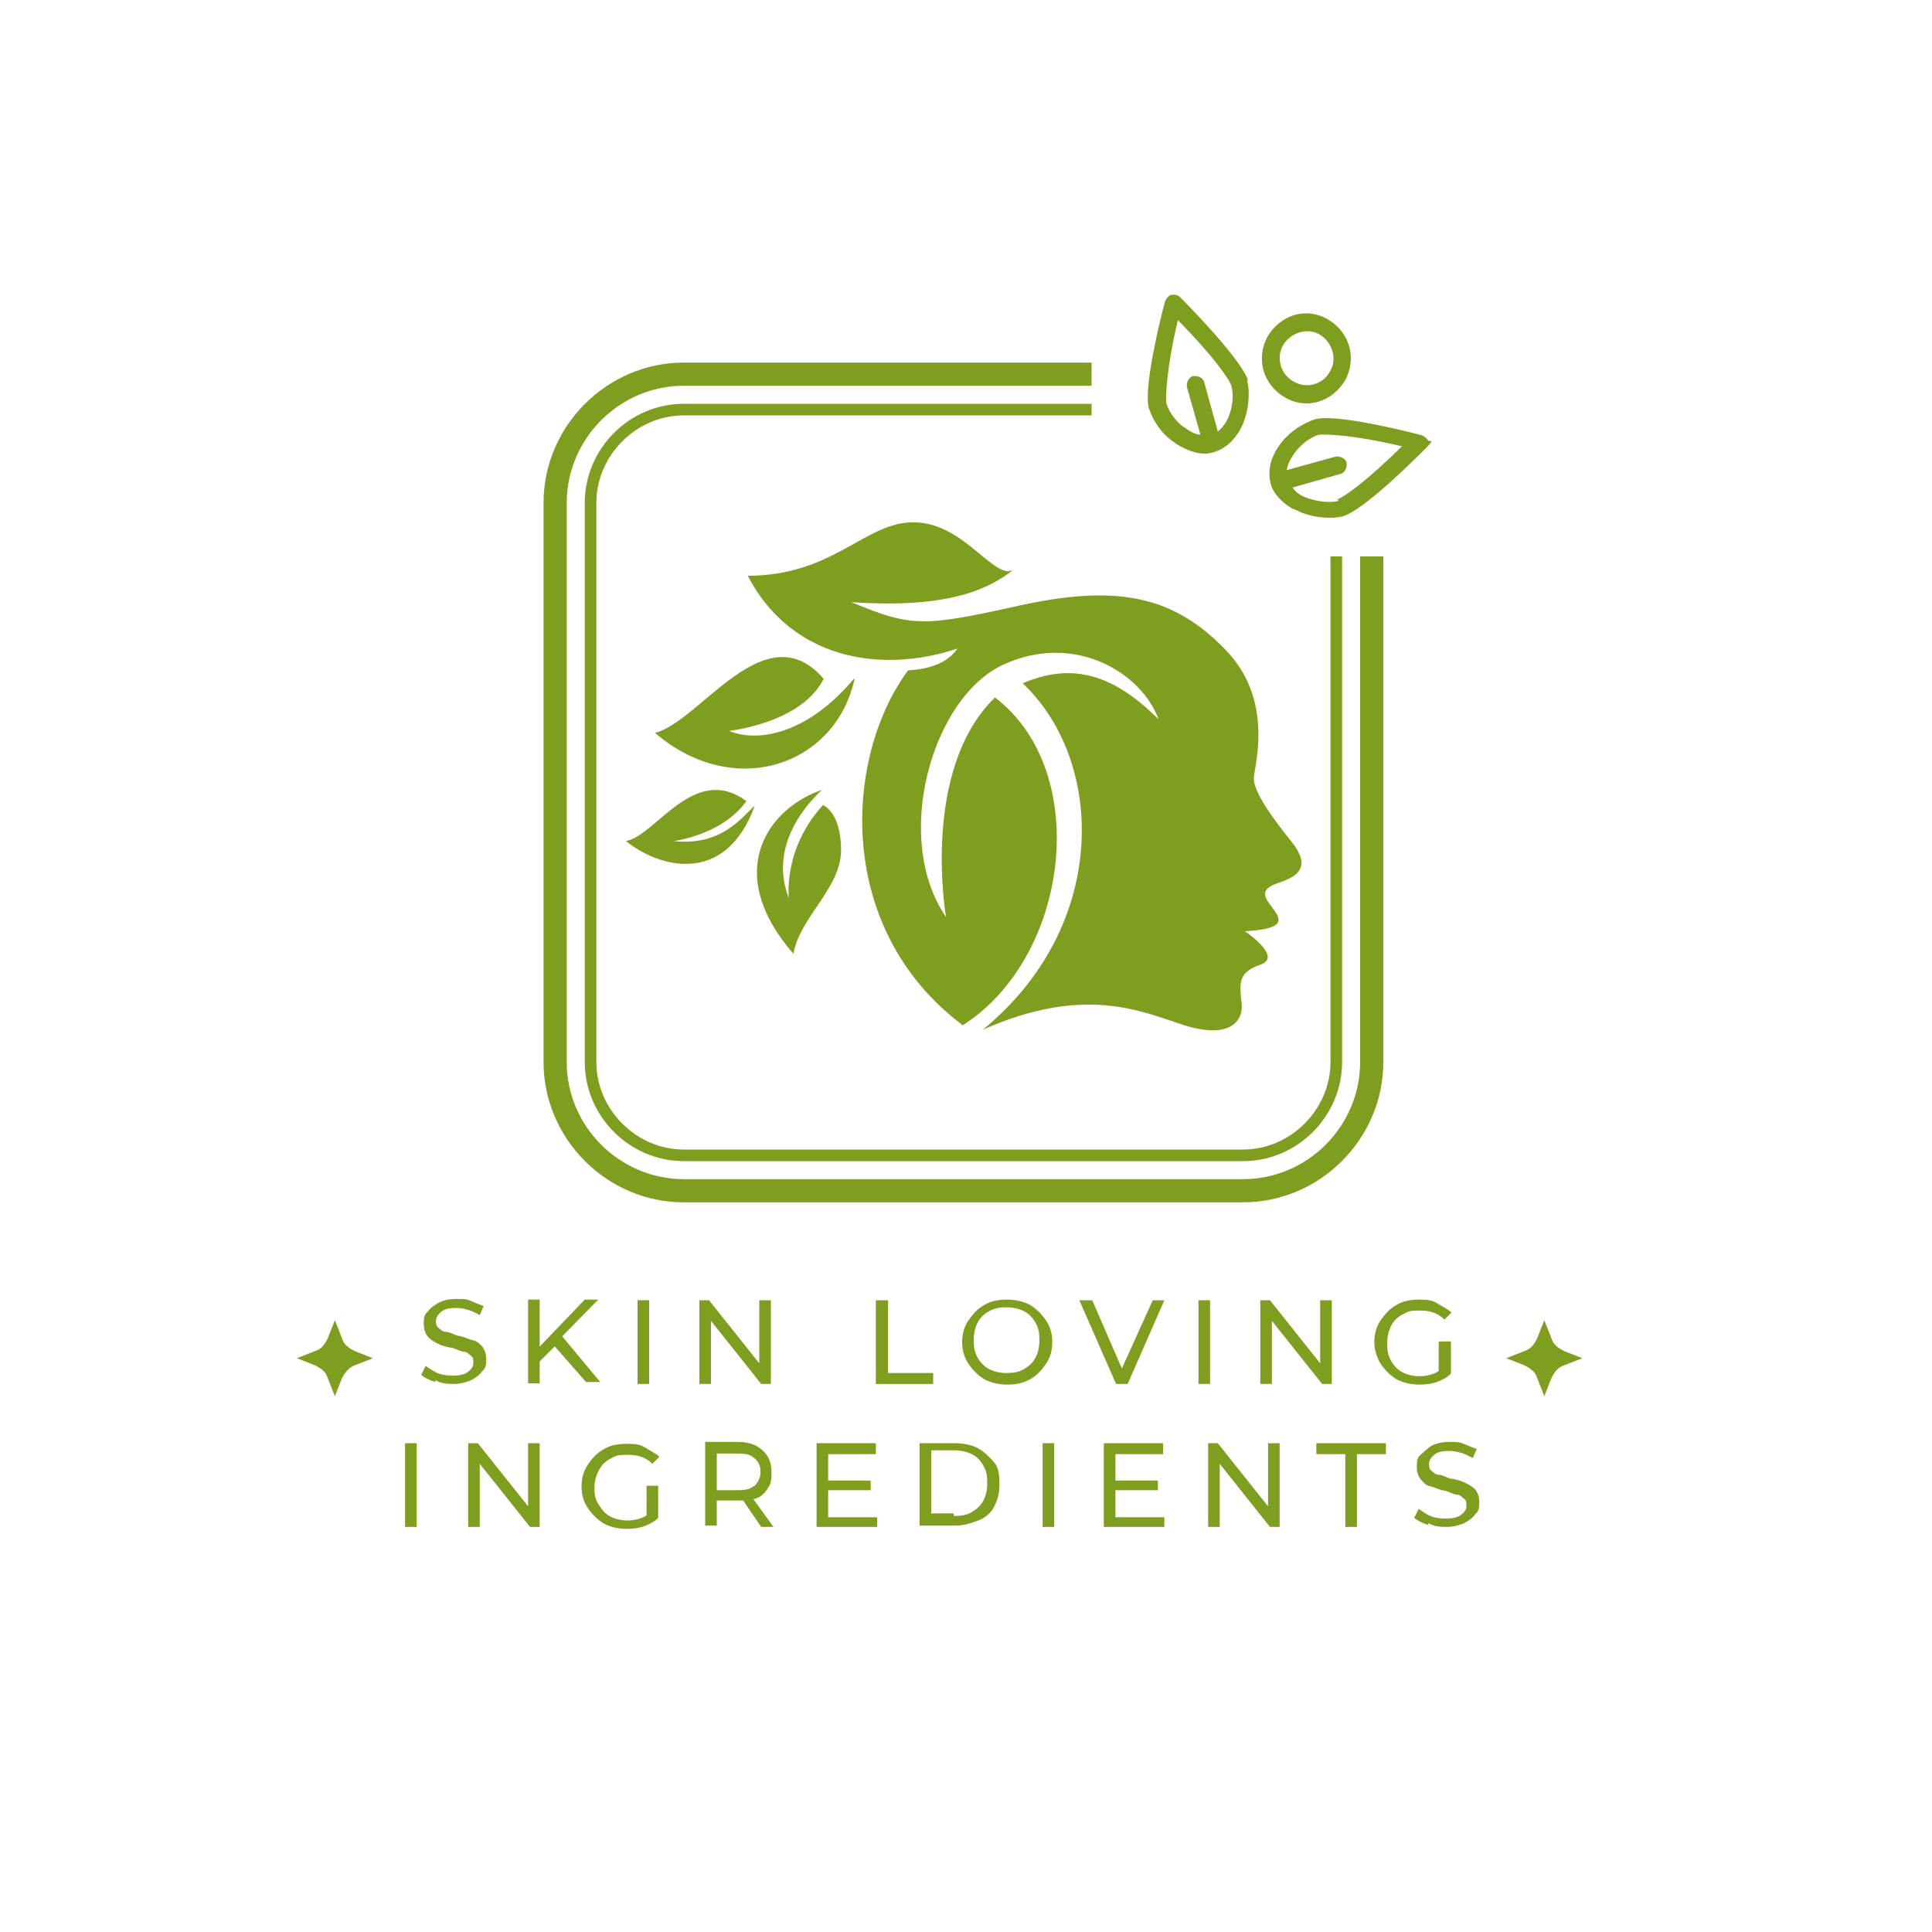 <?xml version="1.0" encoding="UTF-8"?>
<svg xmlns="http://www.w3.org/2000/svg" version="1.1" viewBox="0 0 300 300">
  <defs>
    <style>
      .cls-1 {
        fill: #7f9e20;
      }
    </style>
  </defs>
  <!-- Generator: Adobe Illustrator 28.6.0, SVG Export Plug-In . SVG Version: 1.2.0 Build 709)  -->
  <g>
    <g id="Layer_1">
      <g id="Layer_1-2" data-name="Layer_1">
        <g id="Layer_1-2">
          <g>
            <g>
              <g>
                <path class="cls-1" d="M67.6,214.6c-1-.3-1.7-.7-2.2-1.1l.7-1.4c.6.4,1.1.8,1.8,1.1s1.5.4,2.4.4,1.8-.1,2.4-.6.8-.8.8-1.4,0-.8-.4-1.1-.6-.6-1-.6-1-.3-1.8-.6c-1-.1-1.8-.4-2.4-.7s-1.1-.6-1.5-1.1-.6-1.1-.6-2,.1-1.4.6-1.8c.4-.6,1-1,1.7-1.4s1.7-.6,2.8-.6,1.5,0,2.2.3,1.4.6,2,.8l-.6,1.4c-.6-.3-1.1-.6-1.8-.8s-1.3-.3-1.8-.3c-1,0-1.8.1-2.4.6s-.8,1-.8,1.4,0,.8.4,1.1.6.6,1.1.6,1,.3,1.8.6c1,.1,1.8.6,2.4.7s1.1.6,1.5,1c.4.6.6,1.1.6,2s-.1,1.4-.6,1.8c-.4.6-1,1-1.7,1.4-.7.3-1.7.6-2.8.6s-2-.1-2.8-.6h0v.3Z"/>
                <path class="cls-1" d="M86.2,209l-2.4,2.4v3.4h-1.8v-13h1.8v7.3l7-7.3h2.1l-5.6,5.7,5.9,7.1h-2.2l-5-5.7h.3Z"/>
                <path class="cls-1" d="M99,201.9h1.8v13h-1.8v-13Z"/>
                <path class="cls-1" d="M119.7,201.9v13h-1.5l-7.8-9.8v9.8h-1.8v-13h1.5l7.8,9.8v-9.8h1.8Z"/>
                <path class="cls-1" d="M136.1,201.9h1.8v11.3h7v1.7h-8.9v-13h.1Z"/>
                <path class="cls-1" d="M152.9,214.2c-1-.6-1.8-1.4-2.5-2.4s-1-2.2-1-3.4.3-2.4,1-3.4,1.4-1.8,2.5-2.4c1-.6,2.2-.8,3.5-.8s2.5.3,3.5.8c1,.6,1.8,1.4,2.5,2.4s1,2.2,1,3.4-.3,2.4-1,3.4-1.4,1.8-2.5,2.4-2.2.8-3.5.8-2.5-.3-3.5-.8ZM159,212.6c.7-.4,1.4-1,1.8-1.8.4-.7.6-1.7.6-2.7s-.1-1.8-.6-2.7c-.4-.7-1-1.4-1.8-1.8s-1.7-.6-2.7-.6-1.8.1-2.7.6c-.8.4-1.4,1-1.8,1.8-.4.7-.6,1.7-.6,2.7s.1,1.8.6,2.7c.4.7,1,1.4,1.8,1.8s1.7.6,2.7.6,1.8-.1,2.7-.6Z"/>
                <path class="cls-1" d="M180.8,201.9l-5.7,13h-1.8l-5.7-13h2l4.6,10.6,4.8-10.6h2Z"/>
                <path class="cls-1" d="M186.1,201.9h1.8v13h-1.8v-13Z"/>
                <path class="cls-1" d="M206.8,201.9v13h-1.5l-7.8-9.8v9.8h-1.8v-13h1.5l7.8,9.8v-9.8h1.8Z"/>
                <path class="cls-1" d="M223.5,208.3h1.8v5c-.6.6-1.4,1-2.2,1.3s-1.8.4-2.7.4c-1.4,0-2.5-.3-3.5-.8-1-.6-1.8-1.4-2.5-2.4-.6-1-1-2.2-1-3.4s.3-2.4,1-3.4,1.4-1.8,2.5-2.4c1-.6,2.2-.8,3.5-.8s2,.1,2.8.6,1.5.8,2.2,1.4l-1.1,1.1c-1-1-2.2-1.4-3.8-1.4s-1.8.1-2.7.6c-.8.4-1.4,1-1.8,1.8s-.6,1.7-.6,2.7.1,1.8.6,2.7c.4.7,1,1.4,1.8,1.8s1.7.6,2.7.6,2.2-.3,2.9-.8v-4.2h0v-.3Z"/>
                <path class="cls-1" d="M62.9,224.1h1.8v13h-1.8v-13Z"/>
                <path class="cls-1" d="M83.8,224.1v13h-1.5l-7.8-9.8v9.8h-1.8v-13h1.5l7.8,9.8v-9.8h1.8Z"/>
                <path class="cls-1" d="M100.4,230.7h1.8v5c-.6.6-1.4,1-2.2,1.3s-1.8.4-2.7.4c-1.4,0-2.5-.3-3.5-.8-1-.6-1.8-1.4-2.5-2.4s-1-2.2-1-3.4.3-2.4,1-3.4,1.4-1.8,2.5-2.4c1-.6,2.2-.8,3.6-.8s2,.1,2.8.6,1.5.8,2.2,1.4l-1.1,1.1c-1-1-2.2-1.4-3.8-1.4s-1.8.1-2.7.6c-.8.4-1.4,1-1.8,1.8-.4.7-.7,1.7-.7,2.7s.1,1.8.7,2.7,1,1.4,1.8,1.8,1.7.6,2.7.6,2.2-.3,2.9-.8v-4.2h0v-.3Z"/>
                <path class="cls-1" d="M118.2,237.1l-2.8-4.1h-4.1v3.9h-1.8v-13h5c1.7,0,2.9.4,3.9,1.3s1.4,2,1.4,3.4-.1,1.8-.7,2.7-1.3,1.3-2.1,1.5l3.1,4.3h-2.1.1ZM117.1,230.8c.6-.6,1-1.3,1-2.2s-.3-1.7-1-2.2c-.6-.6-1.5-.7-2.7-.7h-3.1v5.7h3.1c1.1,0,2.1-.1,2.7-.7h0Z"/>
                <path class="cls-1" d="M136.2,235.4v1.7h-9.4v-13h9.2v1.7h-7.4v4.1h6.6v1.5h-6.6v4.2h7.6Z"/>
                <path class="cls-1" d="M142.8,224.1h5.5c1.4,0,2.7.3,3.6.8s1.8,1.4,2.5,2.2.8,2.1.8,3.4-.3,2.4-.8,3.4-1.4,1.8-2.5,2.2-2.2.8-3.6.8h-5.5v-13h0ZM148.1,235.4c1,0,2-.1,2.8-.6s1.4-1,1.8-1.8.6-1.5.6-2.7-.1-1.8-.6-2.7-1-1.4-1.8-1.8-1.8-.6-2.8-.6h-3.5v9.8h3.5v.3Z"/>
                <path class="cls-1" d="M161.9,224.1h1.8v13h-1.8v-13Z"/>
                <path class="cls-1" d="M180.8,235.4v1.7h-9.4v-13h9.2v1.7h-7.4v4.1h6.6v1.5h-6.6v4.2h7.6Z"/>
                <path class="cls-1" d="M198.7,224.1v13h-1.5l-7.8-9.8v9.8h-1.8v-13h1.5l7.8,9.8v-9.8h1.8Z"/>
                <path class="cls-1" d="M208.9,225.8h-4.5v-1.7h10.8v1.7h-4.5v11.3h-1.8v-11.3h0Z"/>
                <path class="cls-1" d="M221.8,236.8c-1-.3-1.7-.7-2.2-1.1l.7-1.4c.6.4,1.1.8,1.8,1.1s1.5.4,2.4.4,1.8-.1,2.4-.6.8-.8.8-1.4,0-.8-.4-1.1-.6-.6-1-.6-1-.3-1.8-.6c-1-.1-1.8-.6-2.4-.7s-1.1-.6-1.5-1.1-.6-1.1-.6-2,.1-1.4.6-1.8,1-1,1.7-1.4,1.7-.6,2.8-.6,1.5,0,2.2.3,1.4.6,2,.8l-.6,1.4c-.6-.3-1.1-.6-1.8-.8s-1.3-.3-1.8-.3c-1,0-1.8.1-2.4.6s-.8,1-.8,1.4,0,.8.4,1.1.6.6,1.1.6,1,.3,1.8.6c1,.1,1.8.4,2.4.7s1.1.6,1.5,1c.4.6.6,1.1.6,2s-.1,1.4-.6,1.8c-.4.6-1,1-1.7,1.4-.7.3-1.7.6-2.8.6s-2-.1-2.8-.6h0v.3Z"/>
              </g>
              <path class="cls-1" d="M239.8,205l1.1,2.8c.3,1,1,1.5,2,2l2.8,1.1-2.8,1.1c-1,.3-1.5,1-2,2l-1.1,2.8-1.1-2.8c-.3-1-1-1.5-2-2l-2.8-1.1,2.8-1.1c1-.3,1.5-1,2-2l1.1-2.8Z"/>
              <path class="cls-1" d="M52,205l1.1,2.8c.3,1,1,1.5,2,2l2.8,1.1-2.8,1.1c-.8.3-1.5,1-2,2l-1.1,2.8-1.1-2.8c-.3-1-1-1.5-2-2l-2.8-1.1,2.8-1.1c1-.3,1.5-1,2-2l1.1-2.8Z"/>
            </g>
            <path class="cls-1" d="M211.2,86.4v78.5c0,9.9-8.1,18.2-18.2,18.2h-86.8c-9.9,0-18.2-8.1-18.2-18.2v-86.8c0-9.9,8.1-18.2,18.2-18.2h63.3v-3.6h-63.3c-11.9,0-21.8,9.8-21.8,21.8v86.8c0,11.9,9.8,21.8,21.8,21.8h86.8c11.9,0,21.8-9.8,21.8-21.8v-78.5h-3.6,0Z"/>
            <path class="cls-1" d="M206.6,86.4v78.5c0,7.4-6.2,13.6-13.6,13.6h-86.8c-7.4,0-13.6-6.2-13.6-13.6v-86.8c0-7.4,6.2-13.6,13.6-13.6h63.3v-1.8h-63.3c-8.5,0-15.4,7-15.4,15.4v86.8c0,8.5,7,15.4,15.4,15.4h86.8c8.5,0,15.4-7,15.4-15.4v-78.5h-1.8,0Z"/>
            <g>
              <path class="cls-1" d="M193.8,59.1h0c-1-3.2-8.9-11.3-10.6-13-.3-.3-.8-.4-1.3-.3-.4,0-.8.6-1,1-.6,2.2-3.4,13.4-2.5,16.6.6,1.8,1.8,3.8,3.8,5.2.4.3.8.6,1.3.8,1.8,1,3.5,1.3,5,.8,2-.6,3.6-2.2,4.6-4.6.8-2.1,1-4.6.6-6.3h0v-.3ZM183.9,66.4c-1.4-1-2.4-2.5-2.8-3.8-.1-1,0-5.3,1.8-12.9,5.5,5.6,8,9.2,8.3,10.2.6,2.1-.1,5.6-2.1,7.1l-2.1-7.6c-.1-.7-1-1.1-1.7-1s-1.1,1-1,1.7l2.1,7.4c-.8,0-1.8-.6-2.7-1.3h.1Z"/>
              <path class="cls-1" d="M221.8,68.6c0-.4-.6-.8-1-1-2.2-.6-13.4-3.4-16.6-2.5-1.8.6-3.8,1.8-5.2,3.6-1.7,2.1-2.2,4.3-1.7,6.4.4,1.5,1.7,2.9,3.4,3.9.4.1,1,.4,1.4.6,2.1.8,4.6,1,6.3.6,3.2-.8,11.3-8.9,13-10.6s.4-.8.3-1.3h0v.3ZM207.8,77.8h0c-1.3.3-3.1.1-4.6-.4s-2-1-2.5-1.7l7.4-2.1c.7-.1,1.1-1,1-1.7s-1-1.1-1.7-1l-7.6,2.1c.4-2.4,2.9-4.9,5-5.5,1-.1,5.3,0,12.9,1.8-5.6,5.5-9.1,8-10.2,8.3h.3Z"/>
              <path class="cls-1" d="M208.9,59c1.8-3.4.7-7.4-2.7-9.4s-7.4-.7-9.4,2.7c-1.8,3.4-.7,7.4,2.7,9.4s7.4.7,9.4-2.7ZM200.8,59.2c-2-1.1-2.7-3.8-1.5-5.7s3.8-2.7,5.7-1.5,2.7,3.8,1.5,5.7c-1.1,2.1-3.8,2.7-5.7,1.5Z"/>
            </g>
            <g>
              <path class="cls-1" d="M156.9,88.7c-3.2.4-7.6-7.6-15.1-7.6s-12.4,8.3-25.7,8.3c6.6,12.7,20.3,15.4,32.6,11.3-1.7,2.4-4.6,3.2-7.7,3.4-9.9,13.4-11.5,40.1,8.5,55.1,16.6-10.6,20.1-39.4,5-50.9-11.6,11.3-7.6,34.1-7.6,34.1-8.4-12.2-2.2-34.1,8.9-39.2s21.5,1.3,24.1,8.5c-7-7-13.4-8.9-21.1-5.6,12.9,12.2,13.4,37.8-6.2,53.8,15.8-7,24.5-2.9,31.3-.7,7,2.2,9.2-.6,8.9-3.4-.3-2.9-.7-4.8,2.9-6s-2.4-5.2-2.4-5.2c5.3-.3,6-1.3,4.6-3.2s-2.7-3.2.6-4.3c3.4-1.1,4.9-2.7,2.2-6.2-2.8-3.5-6.2-8-6-10.2s3.1-12.2-4.5-19.9c-7.6-7.8-15.9-10.2-31.3-6.9-15.4,3.4-17.1,3.6-26.7-.4,15.8,1.1,21.7-2.4,25-4.9h-.6Z"/>
              <path class="cls-1" d="M132.7,105.4c-2.9,13.4-18.6,19-31,8.4,7-1.7,17.1-18.9,26.2-8.4-3.1,6.2-12.4,7.8-14.7,8.1,5,2,12.6,0,19.4-8.1h.1Z"/>
              <path class="cls-1" d="M127.8,122.6c-8.3,2.7-15.8,12.6-4.6,25.5,1-5.7,7.4-10.2,7.4-16.1s-2.8-7-2.8-7c-6.3,6.9-5.3,14.5-5.3,14.5-2.9-7.4,1.7-13.7,5.2-16.9h.1Z"/>
              <path class="cls-1" d="M117.2,125.1c-4.6,12.7-15.1,9.5-20,5.5,4.6-.8,10.6-12.2,18.7-6.2-3.8,5.3-11.3,6.2-11.3,6.2,7.4.8,10.5-3.6,12.6-5.5Z"/>
            </g>
          </g>
        </g>
      </g>
    </g>
  </g>
</svg>